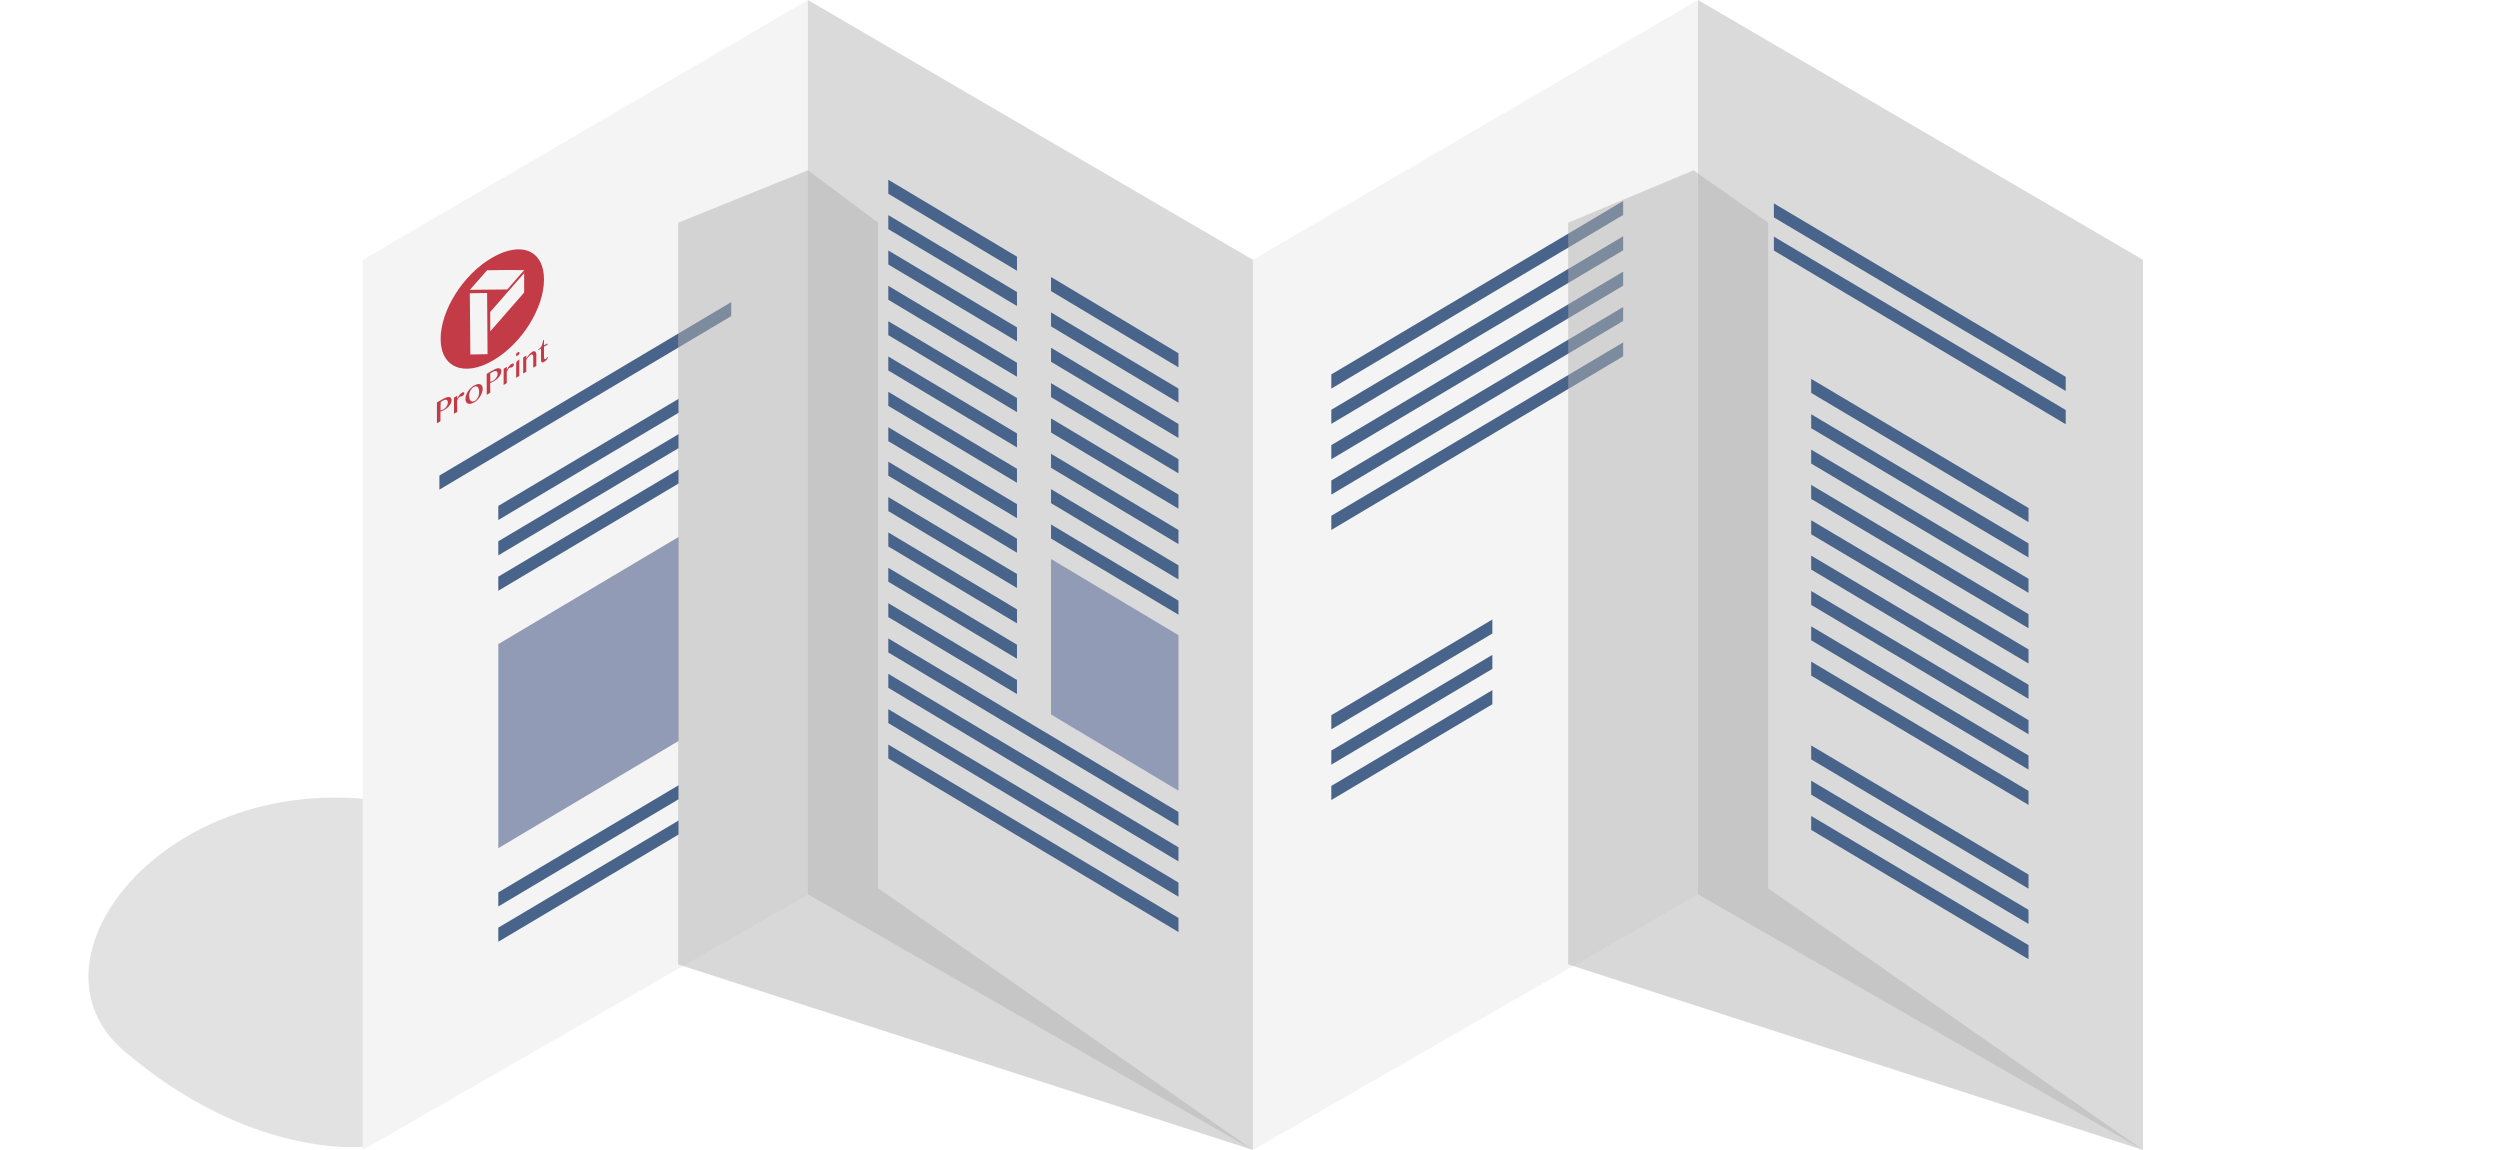 <?xml version="1.0" encoding="utf-8"?>
<!-- Generator: Adobe Illustrator 21.1.0, SVG Export Plug-In . SVG Version: 6.00 Build 0)  -->
<svg version="1.1" id="off" xmlns="http://www.w3.org/2000/svg" xmlns:xlink="http://www.w3.org/1999/xlink" x="0px" y="0px"
	 viewBox="0 0 283.46 130.39" enable-background="new 0 0 283.46 130.39" xml:space="preserve">
<filter  id="AI_DesenfoqueGaussiano_4">
	<feGaussianBlur  stdDeviation="4"></feGaussianBlur>
</filter>
<g>
	<g opacity="0.5" filter="url(#AI_DesenfoqueGaussiano_4)">
		<path fill="#C6C6C6" d="M41.2,130.03l50.4-28.64c0,0-16.92-0.77-41.22-8.88C22.33,83.16,0.82,107.76,14,119.1
			C28.31,131.42,41.2,130.03,41.2,130.03z"/>
	</g>
	<g>
		<g>
			<polygon fill="#F4F4F4" points="142.06,29.46 192.52,0 192.52,101.4 142.06,130.39 			"/>
			<polygon fill="#F4F4F4" points="41.13,29.46 91.6,0 91.6,101.4 41.13,130.39 			"/>
			<polygon fill="#DADADA" points="142.06,29.46 91.6,0 91.6,101.4 142.06,130.39 			"/>
			<polygon fill="#DADADA" points="242.98,29.46 192.52,0 192.52,101.4 242.98,130.39 			"/>
			<g>
				<path fill="#C23B46" d="M55.83,29.2c-3.35,1.92-5.88,6.03-5.87,9.25c0.01,3.22,2.66,4.33,5.94,2.42
					c3.28-1.91,5.78-5.95,5.78-9.18C61.69,28.46,59.18,27.27,55.83,29.2 M55.28,40.16c-0.78,0.01-1.17,0.02-1.95,0.03
					c-0.02-2.78-0.04-4.17-0.06-6.94c0.78-0.01,1.17-0.02,1.96-0.03C55.25,35.99,55.26,37.38,55.28,40.16 M59.43,33.17
					c-1.51,1.74-2.29,2.63-3.84,4.4c0-0.87-0.01-1.31-0.01-2.19c1.55-1.78,2.34-2.67,3.85-4.41C59.43,31.86,59.43,32.3,59.43,33.17
					 M57.52,32.82c-1.68,0.01-2.55,0.03-4.24,0.04c0.77-0.88,1.16-1.33,1.95-2.22c1.71-0.02,2.57-0.04,4.21-0.02
					C58.67,31.5,58.29,31.94,57.52,32.82"/>
				<path fill="#C23B46" d="M49.55,45.62c0.3-0.17,0.45-0.25,0.75-0.42c0.13-0.07,0.24-0.12,0.35-0.15c0.11-0.03,0.2-0.04,0.29-0.03
					c0.08,0.01,0.15,0.05,0.19,0.1c0.05,0.06,0.07,0.14,0.07,0.25c0,0.11-0.02,0.21-0.07,0.32c-0.04,0.11-0.1,0.21-0.18,0.3
					c-0.07,0.09-0.16,0.18-0.25,0.26c-0.1,0.08-0.19,0.15-0.29,0.2c-0.04,0.02-0.08,0.05-0.13,0.07c-0.05,0.03-0.09,0.05-0.13,0.07
					c-0.04,0.02-0.08,0.04-0.12,0.05c-0.03,0.02-0.06,0.03-0.09,0.03c0,0.44,0,0.66,0,1.1c-0.16,0.09-0.24,0.13-0.4,0.22V45.62z
					 M49.95,46.54c0.04-0.01,0.09-0.03,0.15-0.05c0.05-0.02,0.1-0.04,0.16-0.07c0.09-0.05,0.16-0.1,0.23-0.17
					c0.06-0.06,0.12-0.13,0.16-0.2c0.04-0.07,0.07-0.14,0.1-0.21c0.02-0.07,0.03-0.14,0.03-0.21c0-0.08-0.01-0.14-0.04-0.19
					c-0.03-0.05-0.07-0.08-0.11-0.1c-0.05-0.02-0.1-0.02-0.17-0.01c-0.06,0.01-0.13,0.04-0.21,0.08l-0.28,0.16
					C49.95,45.96,49.95,46.15,49.95,46.54"/>
				<path fill="#C23B46" d="M51.47,45.08c0.15-0.08,0.22-0.13,0.37-0.21l0,0.34c0.03-0.07,0.07-0.14,0.11-0.21
					c0.04-0.07,0.08-0.14,0.13-0.2c0.04-0.06,0.09-0.11,0.14-0.16c0.05-0.05,0.1-0.08,0.15-0.11c0.04-0.02,0.08-0.04,0.11-0.05
					c0.03-0.01,0.06-0.01,0.09,0c0.03,0,0.05,0.02,0.06,0.03c0.01,0.02,0.02,0.04,0.02,0.07c0,0.06-0.02,0.11-0.06,0.17
					c-0.04,0.05-0.09,0.1-0.16,0.14c-0.04,0.02-0.07,0.04-0.1,0.05c-0.02,0.01-0.05,0.01-0.07,0.01c-0.02,0-0.04,0-0.06,0.01
					c-0.02,0-0.05,0.01-0.08,0.03c-0.03,0.01-0.05,0.04-0.07,0.06c-0.03,0.03-0.05,0.06-0.07,0.1c-0.03,0.04-0.05,0.08-0.08,0.13
					c-0.02,0.05-0.05,0.1-0.07,0.16c0,0.5,0.01,0.76,0.01,1.26c-0.15,0.08-0.22,0.13-0.37,0.21L51.47,45.08z"/>
				<path fill="#C23B46" d="M53.77,45.62c-0.14,0.08-0.27,0.13-0.4,0.16c-0.12,0.02-0.23,0.01-0.31-0.02
					c-0.09-0.03-0.16-0.09-0.21-0.18c-0.05-0.08-0.07-0.19-0.08-0.32c0-0.13,0.02-0.28,0.07-0.42c0.05-0.15,0.12-0.29,0.2-0.43
					c0.09-0.14,0.19-0.27,0.31-0.39c0.12-0.12,0.25-0.22,0.39-0.3c0.14-0.08,0.27-0.14,0.39-0.16c0.12-0.02,0.22-0.02,0.31,0.01
					c0.09,0.03,0.16,0.09,0.21,0.17c0.05,0.08,0.07,0.19,0.08,0.31c0,0.14-0.02,0.28-0.07,0.43c-0.05,0.15-0.12,0.3-0.2,0.44
					c-0.09,0.14-0.19,0.27-0.31,0.4C54.05,45.44,53.92,45.54,53.77,45.62 M53.84,45.45c0.07-0.04,0.14-0.1,0.2-0.17
					c0.06-0.07,0.11-0.15,0.16-0.24c0.04-0.09,0.08-0.18,0.1-0.28c0.02-0.1,0.03-0.19,0.03-0.28c0-0.13-0.01-0.25-0.04-0.35
					c-0.02-0.1-0.06-0.18-0.12-0.24c-0.05-0.06-0.12-0.08-0.2-0.09c-0.08,0-0.19,0.04-0.31,0.11c-0.06,0.03-0.12,0.09-0.18,0.16
					c-0.06,0.07-0.11,0.15-0.15,0.23c-0.04,0.09-0.08,0.18-0.1,0.28c-0.03,0.1-0.04,0.19-0.04,0.28c0,0.13,0.02,0.25,0.05,0.35
					c0.03,0.1,0.07,0.18,0.13,0.23c0.06,0.06,0.12,0.08,0.2,0.09C53.65,45.53,53.74,45.51,53.84,45.45"/>
				<path fill="#C23B46" d="M55.18,42.39c0.31-0.18,0.46-0.27,0.76-0.44c0.13-0.07,0.24-0.13,0.35-0.16
					c0.11-0.03,0.2-0.05,0.29-0.04c0.08,0.01,0.15,0.05,0.19,0.1c0.05,0.06,0.07,0.14,0.07,0.25s-0.02,0.21-0.07,0.32
					c-0.05,0.11-0.1,0.21-0.18,0.3c-0.07,0.09-0.16,0.18-0.25,0.26c-0.09,0.08-0.19,0.15-0.29,0.21c-0.04,0.02-0.08,0.05-0.13,0.07
					c-0.05,0.02-0.09,0.05-0.13,0.07c-0.04,0.02-0.08,0.04-0.12,0.06c-0.04,0.02-0.07,0.03-0.09,0.04c0,0.44,0.01,0.66,0.01,1.1
					c-0.16,0.09-0.24,0.14-0.4,0.24C55.19,43.81,55.19,43.34,55.18,42.39 M55.59,43.29c0.04-0.01,0.09-0.03,0.15-0.05
					c0.05-0.02,0.11-0.04,0.16-0.07c0.09-0.05,0.16-0.11,0.23-0.17c0.06-0.06,0.12-0.13,0.16-0.2c0.04-0.07,0.07-0.14,0.1-0.21
					c0.02-0.07,0.03-0.14,0.03-0.21c0-0.08-0.01-0.14-0.04-0.19c-0.03-0.05-0.07-0.08-0.12-0.1c-0.05-0.02-0.1-0.02-0.17-0.01
					c-0.07,0.01-0.14,0.04-0.21,0.08c-0.12,0.07-0.17,0.1-0.29,0.17C55.59,42.72,55.59,42.91,55.59,43.29"/>
				<path fill="#C23B46" d="M57.11,41.81c0.15-0.08,0.22-0.13,0.36-0.21c0,0.14,0,0.21,0,0.34c0.03-0.07,0.07-0.14,0.11-0.21
					c0.04-0.07,0.08-0.14,0.13-0.19c0.04-0.06,0.09-0.12,0.14-0.16c0.05-0.05,0.1-0.09,0.14-0.11c0.04-0.02,0.08-0.04,0.11-0.05
					c0.03-0.01,0.06-0.01,0.09,0c0.03,0.01,0.05,0.02,0.06,0.04c0.01,0.02,0.02,0.04,0.02,0.07c0,0.06-0.02,0.11-0.06,0.17
					c-0.04,0.05-0.09,0.1-0.15,0.13c-0.04,0.02-0.07,0.04-0.1,0.04c-0.02,0.01-0.05,0.01-0.07,0.01c-0.02,0-0.04,0-0.06,0.01
					c-0.02,0-0.05,0.01-0.08,0.03c-0.02,0.01-0.05,0.03-0.07,0.06c-0.03,0.03-0.05,0.06-0.07,0.1c-0.02,0.04-0.05,0.08-0.07,0.13
					c-0.03,0.05-0.05,0.1-0.08,0.16c0,0.51,0,0.76,0,1.27c-0.14,0.08-0.22,0.13-0.36,0.21C57.11,42.91,57.11,42.54,57.11,41.81"/>
				<path fill="#C23B46" d="M58.7,39.95c0.03-0.02,0.05-0.03,0.08-0.03c0.03-0.01,0.05-0.01,0.07,0c0.02,0.01,0.03,0.02,0.04,0.03
					c0.01,0.01,0.02,0.04,0.02,0.06c0,0.03-0.01,0.05-0.02,0.08c-0.01,0.03-0.03,0.06-0.04,0.08c-0.02,0.03-0.04,0.05-0.07,0.08
					c-0.02,0.02-0.05,0.05-0.08,0.06c-0.03,0.02-0.05,0.03-0.08,0.03c-0.03,0-0.05,0-0.07,0c-0.02,0-0.03-0.02-0.04-0.03
					c-0.01-0.02-0.02-0.04-0.02-0.06c0-0.03,0.01-0.05,0.02-0.08c0.01-0.03,0.03-0.06,0.04-0.08c0.02-0.03,0.04-0.05,0.07-0.08
					C58.65,39.99,58.67,39.97,58.7,39.95 M58.53,41.06c0.1-0.1,0.15-0.15,0.25-0.25c0.04-0.02,0.06-0.04,0.1-0.06
					c0,0.74,0,1.12,0,1.87c-0.14,0.08-0.21,0.12-0.36,0.21C58.53,42.11,58.53,41.76,58.53,41.06"/>
				<path fill="#C23B46" d="M59.32,40.53c0.14-0.08,0.21-0.12,0.36-0.21c0,0.13,0,0.2,0,0.33c0.11-0.19,0.22-0.34,0.34-0.47
					c0.12-0.13,0.23-0.23,0.35-0.3c0.06-0.04,0.12-0.05,0.17-0.06c0.05,0,0.1,0.01,0.14,0.04c0.04,0.03,0.07,0.07,0.1,0.12
					c0.02,0.06,0.03,0.12,0.03,0.2c0,0.52,0,0.79,0,1.31c-0.14,0.08-0.21,0.12-0.35,0.2c0-0.5,0-0.75,0-1.25
					c0-0.12-0.03-0.19-0.08-0.23c-0.05-0.03-0.12-0.03-0.2,0.02c-0.04,0.02-0.08,0.05-0.12,0.09c-0.04,0.04-0.08,0.08-0.13,0.13
					c-0.04,0.05-0.09,0.1-0.13,0.16c-0.04,0.06-0.08,0.12-0.13,0.18c0,0.54,0,0.81,0,1.36c-0.14,0.08-0.21,0.12-0.35,0.2
					C59.32,41.62,59.32,41.26,59.32,40.53"/>
				<path fill="#C23B46" d="M62.14,40.51c-0.05,0.11-0.11,0.21-0.18,0.3c-0.08,0.09-0.17,0.17-0.28,0.23
					c-0.06,0.03-0.11,0.05-0.15,0.06c-0.04,0-0.08-0.01-0.11-0.03c-0.03-0.02-0.05-0.06-0.06-0.1c-0.01-0.04-0.02-0.1-0.02-0.16
					c0-0.52,0-0.77,0-1.29c-0.12,0.07-0.18,0.1-0.3,0.17c0-0.04,0-0.05,0-0.09c0.1-0.06,0.18-0.12,0.24-0.19
					c0.06-0.07,0.11-0.15,0.15-0.24c0.04-0.08,0.07-0.18,0.09-0.27c0.02-0.09,0.04-0.19,0.06-0.3c0.04-0.02,0.06-0.03,0.1-0.06
					c0,0.25,0,0.37,0,0.62c0.16-0.09,0.23-0.13,0.39-0.22v0.15c-0.16,0.09-0.23,0.13-0.39,0.22c0,0.52,0,0.77,0,1.29
					c0,0.03,0.01,0.05,0.02,0.07c0.01,0.02,0.02,0.03,0.04,0.04c0.02,0.01,0.04,0.01,0.06,0.01c0.02,0,0.05-0.01,0.07-0.03
					c0.04-0.02,0.07-0.05,0.1-0.09c0.03-0.04,0.06-0.08,0.08-0.12C62.09,40.5,62.11,40.5,62.14,40.51"/>
			</g>
			<polygon fill="#49648B" points="49.82,55.52 49.82,53.92 82.91,34.25 82.91,35.84 			"/>
			<polygon fill="#49648B" points="150.95,44.06 150.95,42.45 184.04,22.79 184.04,24.37 			"/>
			<polygon fill="#49648B" points="150.95,48.06 150.95,46.46 184.04,26.79 184.04,28.38 			"/>
			<polygon fill="#49648B" points="150.95,52.07 150.95,50.47 184.04,30.8 184.04,32.39 			"/>
			<polygon fill="#49648B" points="150.95,56.08 150.95,54.48 184.04,34.81 184.04,36.39 			"/>
			<polygon fill="#49648B" points="150.95,60.09 150.95,58.48 184.04,38.82 184.04,40.4 			"/>
			<polygon fill="#49648B" points="150.95,81.09 150.95,82.7 169.21,71.83 169.21,70.24 			"/>
			<polygon fill="#49648B" points="150.95,85.1 150.95,86.7 169.21,75.84 169.21,74.25 			"/>
			<polygon fill="#49648B" points="150.95,89.11 150.95,90.71 169.21,79.85 169.21,78.25 			"/>
			<polygon fill="#49648B" points="234.22,48.1 234.22,46.49 201.13,26.83 201.13,28.41 			"/>
			<polygon fill="#49648B" points="234.22,44.33 234.22,42.73 201.13,23.06 201.13,24.65 			"/>
			<polygon fill="#49648B" points="205.36,42.96 205.36,44.55 230,59.2 230,57.6 			"/>
			<polygon fill="#49648B" points="205.36,46.97 205.36,48.55 230,63.21 230,61.61 			"/>
			<polygon fill="#49648B" points="205.36,50.98 205.36,52.56 230,67.22 230,65.62 			"/>
			<polygon fill="#49648B" points="205.36,54.98 205.36,56.57 230,71.23 230,69.63 			"/>
			<polygon fill="#49648B" points="205.36,58.99 205.36,60.58 230,75.23 230,73.63 			"/>
			<polygon fill="#49648B" points="205.36,63 205.36,64.58 230,79.24 230,77.64 			"/>
			<polygon fill="#49648B" points="205.36,67.01 205.36,68.59 230,83.25 230,81.65 			"/>
			<polygon fill="#49648B" points="205.36,71.02 205.36,72.6 230,87.26 230,85.66 			"/>
			<polygon fill="#49648B" points="205.36,75.02 205.36,76.61 230,91.26 230,89.67 			"/>
			<polygon fill="#49648B" points="205.36,84.52 205.36,86.1 230,100.76 230,99.16 			"/>
			<polygon fill="#49648B" points="205.36,88.52 205.36,90.1 230,104.76 230,103.16 			"/>
			<polygon fill="#49648B" points="205.36,92.52 205.36,94.1 230,108.76 230,107.16 			"/>
			<polygon fill="#49648B" points="100.72,72.39 100.72,73.98 133.62,93.66 133.62,92.06 			"/>
			<polygon fill="#49648B" points="100.72,76.4 100.72,77.99 133.62,97.67 133.62,96.07 			"/>
			<polygon fill="#49648B" points="100.72,80.41 100.72,81.99 133.62,101.67 133.62,100.07 			"/>
			<polygon fill="#49648B" points="100.72,84.42 100.72,86 133.62,105.68 133.62,104.08 			"/>
			<polygon fill="#49648B" points="76.96,46.79 76.96,45.21 56.5,57.36 56.5,58.96 			"/>
			<polygon fill="#49648B" points="56.5,62.97 76.96,50.8 76.96,49.21 56.5,61.37 			"/>
			<polygon fill="#49648B" points="56.5,65.38 56.5,66.98 76.96,54.81 76.96,53.22 			"/>
			<polygon fill="#929BB6" points="76.96,84 76.96,60.87 56.5,73.03 56.5,96.17 			"/>
			<polygon fill="#49648B" points="56.5,101.18 56.5,102.78 76.96,90.61 76.96,89.02 			"/>
			<polygon fill="#49648B" points="56.5,105.18 56.5,106.78 76.96,94.61 76.96,93.02 			"/>
			<polyline fill="#929BB6" points="133.62,89.65 133.62,72.02 119.17,63.38 119.17,81.01 			"/>
			<polygon fill="#49648B" points="100.72,52.35 100.72,53.94 115.31,62.67 115.31,61.08 			"/>
			<polygon fill="#49648B" points="100.72,56.36 100.72,57.95 115.31,66.67 115.31,65.08 			"/>
			<polygon fill="#49648B" points="100.72,60.37 100.72,61.96 115.31,70.68 115.31,69.09 			"/>
			<polygon fill="#49648B" points="100.72,64.38 100.72,65.96 115.31,74.69 115.31,73.1 			"/>
			<polygon fill="#49648B" points="100.72,68.39 100.72,69.97 115.31,78.7 115.31,77.1 			"/>
			<polygon fill="#49648B" points="133.62,41.65 133.62,40.05 119.17,31.41 119.17,33.01 			"/>
			<polygon fill="#49648B" points="100.72,20.38 100.72,21.97 115.31,30.7 115.31,29.1 			"/>
			<polygon fill="#49648B" points="100.72,24.39 100.72,25.98 115.31,34.7 115.31,33.11 			"/>
			<polygon fill="#49648B" points="133.62,45.66 133.62,44.06 119.17,35.42 119.17,37.01 			"/>
			<polygon fill="#49648B" points="133.62,49.66 133.62,48.07 119.17,39.43 119.17,41.02 			"/>
			<polygon fill="#49648B" points="100.72,28.4 100.72,29.99 115.31,38.71 115.31,37.12 			"/>
			<polygon fill="#49648B" points="133.62,53.67 133.62,52.07 119.17,43.44 119.17,45.03 			"/>
			<polygon fill="#49648B" points="100.72,32.41 100.72,33.99 115.31,42.72 115.31,41.13 			"/>
			<polygon fill="#49648B" points="100.72,36.42 100.72,38 115.31,46.73 115.31,45.13 			"/>
			<polygon fill="#49648B" points="133.62,57.68 133.62,56.08 119.17,47.44 119.17,49.04 			"/>
			<polygon fill="#49648B" points="133.62,61.69 133.62,60.09 119.17,51.45 119.17,53.04 			"/>
			<polygon fill="#49648B" points="100.72,40.42 100.72,42.01 115.31,50.73 115.31,49.14 			"/>
			<polygon fill="#49648B" points="133.62,65.7 133.62,64.1 119.17,55.46 119.17,57.05 			"/>
			<polygon fill="#49648B" points="100.72,44.43 100.72,46.02 115.31,54.74 115.31,53.15 			"/>
			<polygon fill="#49648B" points="133.62,69.7 133.62,68.1 119.17,59.47 119.17,61.06 			"/>
			<polygon fill="#49648B" points="100.72,48.44 100.72,50.02 115.31,58.75 115.31,57.16 			"/>
		</g>
	</g>
	<g opacity="0.5" filter="url(#AI_DesenfoqueGaussiano_4)">
		<polygon fill="#B2B2B2" points="76.89,25.25 91.6,19.31 99.56,25.25 99.56,100.71 142.06,130.39 76.89,109.35 		"/>
	</g>
	<g opacity="0.5" filter="url(#AI_DesenfoqueGaussiano_4)">
		<polygon fill="#B2B2B2" points="177.81,25.25 192.02,19.31 200.48,25.25 200.48,100.71 242.98,130.39 177.81,109.35 		"/>
	</g>
</g>
</svg>
